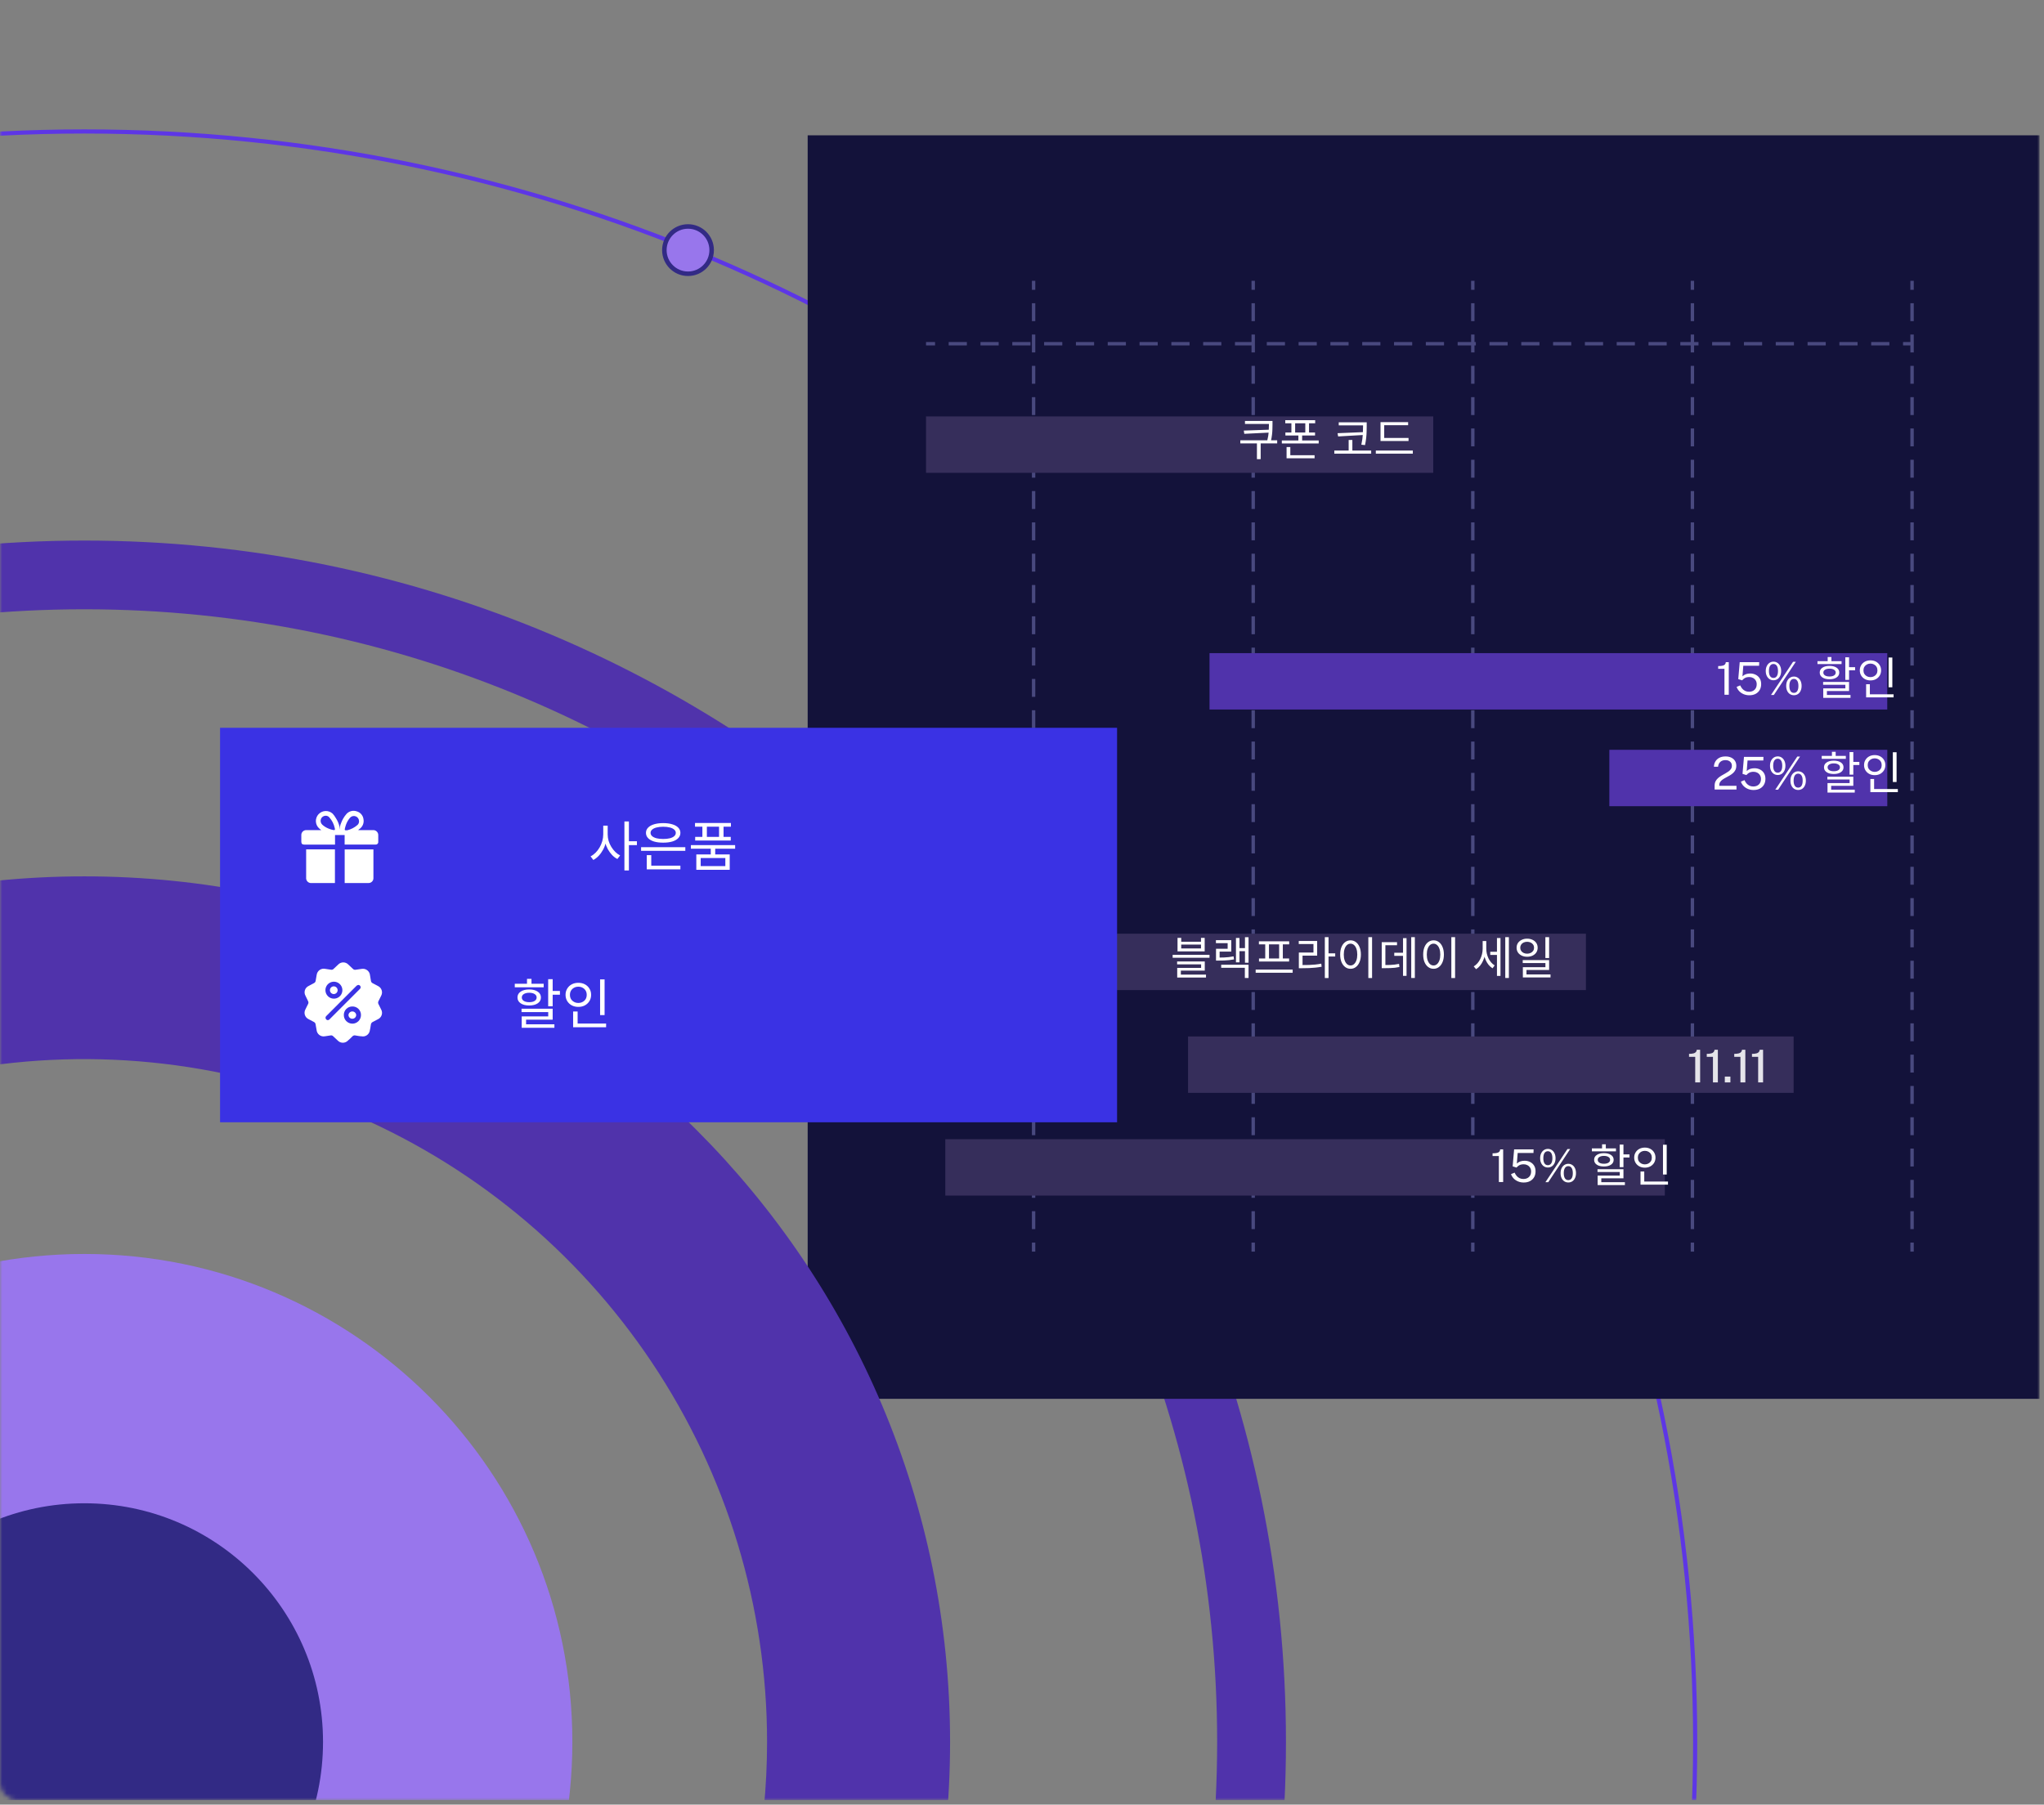 <svg xmlns="http://www.w3.org/2000/svg" width="453" height="400" viewBox="0 0 453 400" fill="none"><rect x="0" y="0" width="453" height="400" fill="#808080" stroke="none"/><g clip-path="url(#clip0_1174_26230)"><mask id="mask0_1174_26230" style="mask-type:luminance" maskUnits="userSpaceOnUse" x="0" y="-145" width="453" height="545"><path d="M448.05 -144.2H4C1.791 -144.2 0 -142.409 0 -140.2V395.02C0 397.229 1.791 399.02 4 399.02H448.05C450.259 399.02 452.05 397.229 452.05 395.02V-140.2C452.05 -142.409 450.259 -144.2 448.05 -144.2Z" fill="white"></path></mask><g mask="url(#mask0_1174_26230)"><path d="M18.69 743.14C215.856 743.14 375.69 583.305 375.69 386.14C375.69 188.974 215.856 29.14 18.69 29.14C-178.475 29.14 -338.31 188.974 -338.31 386.14C-338.31 583.305 -178.475 743.14 18.69 743.14Z" stroke="#5D36E5" stroke-width="0.92" stroke-miterlimit="10"></path><path d="M18.69 494.269C78.425 494.269 126.85 445.844 126.85 386.109C126.85 326.374 78.425 277.949 18.69 277.949C-41.045 277.949 -89.47 326.374 -89.47 386.109C-89.47 445.844 -41.045 494.269 18.69 494.269Z" fill="#9876EC"></path><path d="M18.69 439.01C47.906 439.01 71.59 415.326 71.59 386.11C71.59 356.894 47.906 333.21 18.69 333.21C-10.526 333.21 -34.21 356.894 -34.21 386.11C-34.21 415.326 -10.526 439.01 18.69 439.01Z" fill="#322A85"></path><path d="M18.69 119.819C-128.37 119.819 -247.59 239.039 -247.59 386.109C-247.59 533.179 -128.37 652.399 18.69 652.399C165.75 652.399 285 533.179 285 386.109C285 239.039 165.76 119.819 18.69 119.819ZM18.69 637.169C-119.96 637.169 -232.31 524.759 -232.31 386.109C-232.31 247.459 -120 135.049 18.69 135.049C157.38 135.049 269.75 247.459 269.75 386.109C269.75 524.759 157.35 637.169 18.69 637.169Z" fill="#5033AB"></path><path d="M179 30H452.35V310.06H183C181.939 310.06 180.922 309.639 180.172 308.888C179.421 308.138 179 307.121 179 306.06V30Z" fill="#13123A"></path><path d="M18.69 194.25C-87.31 194.25 -173.17 280.15 -173.17 386.11C-173.17 492.07 -87.27 578 18.69 578C124.65 578 210.56 492.1 210.56 386.14C210.56 280.18 124.66 194.25 18.69 194.25ZM18.69 537.46C-11.246 537.468 -40.512 528.598 -65.406 511.972C-90.301 495.347 -109.706 471.712 -121.168 444.057C-132.629 416.402 -135.632 385.969 -129.797 356.608C-123.961 327.246 -109.55 300.274 -88.385 279.104C-67.22 257.933 -40.252 243.514 -10.892 237.671C18.469 231.828 48.902 234.823 76.56 246.277C104.218 257.731 127.858 277.13 144.49 302.02C161.123 326.911 170 356.174 170 386.11C170 426.244 154.06 464.734 125.685 493.116C97.31 521.499 58.824 537.449 18.69 537.46Z" fill="#5033AB"></path><path d="M152.48 60.679C155.374 60.679 157.72 58.333 157.72 55.439C157.72 52.545 155.374 50.199 152.48 50.199C149.586 50.199 147.24 52.545 147.24 55.439C147.24 58.333 149.586 60.679 152.48 60.679Z" fill="#9876EC" stroke="#322A85" stroke-miterlimit="10"></path></g><path d="M229.07 62.24V64.24" stroke="#49497F" stroke-width="0.75" stroke-miterlimit="10"></path><path d="M229.07 67.21V273.94" stroke="#49497F" stroke-width="0.75" stroke-miterlimit="10" stroke-dasharray="3.97 2.97"></path><path d="M229.07 275.43V277.43" stroke="#49497F" stroke-width="0.75" stroke-miterlimit="10"></path><path d="M277.74 62.24V64.24" stroke="#49497F" stroke-width="0.75" stroke-miterlimit="10"></path><path d="M277.74 67.21V273.94" stroke="#49497F" stroke-width="0.75" stroke-miterlimit="10" stroke-dasharray="3.97 2.97"></path><path d="M277.74 275.43V277.43" stroke="#49497F" stroke-width="0.75" stroke-miterlimit="10"></path><path d="M326.41 62.24V64.24" stroke="#49497F" stroke-width="0.75" stroke-miterlimit="10"></path><path d="M326.41 67.21V273.94" stroke="#49497F" stroke-width="0.75" stroke-miterlimit="10" stroke-dasharray="3.97 2.97"></path><path d="M326.41 275.43V277.43" stroke="#49497F" stroke-width="0.75" stroke-miterlimit="10"></path><path d="M375.08 62.24V64.24" stroke="#49497F" stroke-width="0.75" stroke-miterlimit="10"></path><path d="M375.08 67.21V273.94" stroke="#49497F" stroke-width="0.75" stroke-miterlimit="10" stroke-dasharray="3.97 2.97"></path><path d="M375.08 275.43V277.43" stroke="#49497F" stroke-width="0.75" stroke-miterlimit="10"></path><path d="M423.76 62.24V64.24" stroke="#49497F" stroke-width="0.75" stroke-miterlimit="10"></path><path d="M423.76 67.21V273.94" stroke="#49497F" stroke-width="0.75" stroke-miterlimit="10" stroke-dasharray="3.97 2.97"></path><path d="M423.76 275.43V277.43" stroke="#49497F" stroke-width="0.75" stroke-miterlimit="10"></path><path d="M317.64 92.3H205.23V104.8H317.64V92.3Z" fill="#362E5B"></path><path d="M351.48 206.96H239.07V219.46H351.48V206.96Z" fill="#362E5B"></path><path d="M397.51 229.74H263.3V242.24H397.51V229.74Z" fill="#362E5B"></path><path d="M368.97 252.51H209.5V265.01H368.97V252.51Z" fill="#362E5B"></path><path d="M418.27 166.2H356.67V178.7H418.27V166.2Z" fill="#5033AB"></path><path d="M418.26 144.77H268.06V157.27H418.26V144.77Z" fill="#5033AB"></path><g opacity="0.87"><path d="M375.7 239.92V234.26H374.33V233.59C374.666 233.601 375.002 233.567 375.33 233.49C375.535 233.445 375.72 233.337 375.86 233.18C375.973 233.041 376.036 232.869 376.04 232.69H376.79V239.92H375.7Z" fill="white"></path><path d="M379.63 239.92V234.26H378.26V233.59C378.596 233.602 378.932 233.568 379.26 233.49C379.466 233.449 379.653 233.34 379.79 233.18C379.901 233.04 379.967 232.869 379.98 232.69H380.72V239.92H379.63Z" fill="white"></path><path d="M382.26 239.921V238.631H383.5V239.921H382.26Z" fill="white"></path><path d="M385.72 239.92V234.26H384.35V233.59C384.686 233.601 385.022 233.567 385.35 233.49C385.554 233.445 385.74 233.337 385.88 233.18C385.992 233.041 386.055 232.869 386.06 232.69H386.81V239.92H385.72Z" fill="white"></path><path d="M389.65 239.92V234.26H388.28V233.59C388.617 233.602 388.953 233.568 389.28 233.49C389.485 233.445 389.67 233.337 389.81 233.18C389.921 233.04 389.988 232.869 390 232.69H390.74V239.92H389.65Z" fill="white"></path></g><path d="M205.23 76.19H207.23" stroke="#49497F" stroke-width="0.75" stroke-miterlimit="10"></path><path d="M210.25 76.19H420.24" stroke="#49497F" stroke-width="0.75" stroke-miterlimit="10" stroke-dasharray="4.03 3.02"></path><path d="M421.76 76.19H423.76" stroke="#49497F" stroke-width="0.75" stroke-miterlimit="10"></path><path d="M247.57 161.32H48.77V248.76H247.57V161.32Z" fill="#3A32E4"></path><path d="M79.46 184H79.64C80.64 184 81.64 184 82.64 184C82.799 183.987 82.96 184.008 83.111 184.063C83.261 184.118 83.398 184.205 83.512 184.319C83.625 184.432 83.712 184.569 83.767 184.719C83.822 184.87 83.843 185.031 83.83 185.19C83.83 185.66 83.83 186.13 83.83 186.61C83.838 186.69 83.828 186.77 83.801 186.845C83.774 186.92 83.731 186.988 83.674 187.045C83.618 187.101 83.549 187.144 83.474 187.171C83.399 187.198 83.319 187.208 83.24 187.2H76.38V185.09H74.25V187.21H67.44C66.98 187.21 66.78 187.01 66.78 186.55V185.15C66.77 184.998 66.792 184.844 66.846 184.701C66.899 184.557 66.983 184.427 67.09 184.318C67.198 184.209 67.328 184.125 67.471 184.07C67.614 184.015 67.767 183.992 67.92 184H71.2L70.72 183.61C70.506 183.413 70.332 183.176 70.21 182.912C70.088 182.648 70.019 182.363 70.007 182.072C69.994 181.782 70.04 181.491 70.14 181.218C70.24 180.945 70.393 180.694 70.59 180.48C70.787 180.266 71.024 180.093 71.288 179.971C71.552 179.848 71.837 179.779 72.128 179.767C72.418 179.755 72.709 179.8 72.982 179.9C73.255 180.001 73.506 180.153 73.72 180.35C73.998 180.654 74.24 180.99 74.44 181.35C74.815 181.921 75.086 182.554 75.24 183.22C75.24 183.44 75.24 183.66 75.3 183.88V184C75.3 184 75.3 183.93 75.3 183.9C75.284 183.401 75.384 182.905 75.59 182.45C75.855 181.718 76.252 181.041 76.76 180.45C77.037 180.129 77.405 179.899 77.816 179.79C78.226 179.681 78.659 179.699 79.06 179.84C79.456 179.949 79.81 180.174 80.077 180.486C80.345 180.798 80.513 181.182 80.56 181.59C80.635 182.004 80.588 182.43 80.425 182.818C80.261 183.205 79.989 183.536 79.64 183.77L79.41 183.94L79.46 184ZM72.2 180.81C71.971 180.808 71.746 180.874 71.555 181C71.364 181.127 71.216 181.308 71.13 181.52C71.044 181.739 71.027 181.978 71.081 182.207C71.135 182.436 71.256 182.642 71.43 182.8C71.829 183.162 72.29 183.449 72.79 183.65C73.113 183.786 73.448 183.893 73.79 183.97C74.31 184.07 74.27 183.89 74.18 183.51C73.992 182.649 73.585 181.85 73 181.19C72.902 181.073 72.78 180.978 72.642 180.912C72.504 180.846 72.353 180.812 72.2 180.81ZM79.57 182C79.568 181.769 79.496 181.543 79.363 181.354C79.23 181.164 79.043 181.02 78.825 180.94C78.608 180.859 78.372 180.847 78.147 180.904C77.923 180.961 77.722 181.086 77.57 181.26C77.17 181.729 76.861 182.268 76.66 182.85C76.557 183.155 76.473 183.465 76.41 183.78C76.41 183.97 76.41 184.04 76.65 184.04C76.749 184.05 76.85 184.05 76.95 184.04C77.781 183.838 78.553 183.441 79.2 182.88C79.327 182.773 79.426 182.638 79.49 182.485C79.555 182.332 79.582 182.166 79.57 182Z" fill="white"></path><path d="M67.85 188.27H74.23V195.73H69.05C68.887 195.747 68.723 195.728 68.568 195.673C68.414 195.618 68.274 195.53 68.159 195.413C68.044 195.297 67.956 195.156 67.903 195.002C67.849 194.847 67.831 194.682 67.85 194.52V188.27Z" fill="white"></path><path d="M76.39 195.72V188.28H82.76C82.765 188.333 82.765 188.387 82.76 188.44V194.57C82.772 194.725 82.75 194.88 82.697 195.025C82.643 195.171 82.559 195.303 82.45 195.413C82.341 195.523 82.209 195.608 82.064 195.663C81.919 195.718 81.764 195.741 81.61 195.73H76.39V195.72Z" fill="white"></path><path d="M80.12 229.7C79.75 229.7 79.24 229.59 78.74 229.51C78.629 229.486 78.514 229.492 78.406 229.525C78.297 229.558 78.199 229.618 78.12 229.7C77.81 230.02 77.49 230.33 77.12 230.64C76.974 230.794 76.798 230.918 76.603 231.002C76.408 231.086 76.198 231.13 75.985 231.13C75.772 231.13 75.562 231.086 75.367 231.002C75.172 230.918 74.996 230.794 74.85 230.64L73.85 229.7C73.776 229.617 73.681 229.556 73.576 229.523C73.471 229.49 73.358 229.485 73.25 229.51L72 229.7C71.785 229.74 71.564 229.734 71.352 229.683C71.139 229.632 70.94 229.537 70.766 229.404C70.593 229.271 70.449 229.103 70.345 228.911C70.24 228.719 70.177 228.508 70.16 228.29C70.09 227.87 70.01 227.45 69.94 227.03C69.924 226.924 69.884 226.823 69.821 226.736C69.758 226.649 69.676 226.578 69.58 226.53C69.17 226.33 68.77 226.11 68.38 225.9C68.189 225.809 68.019 225.68 67.879 225.521C67.74 225.362 67.634 225.176 67.569 224.975C67.503 224.774 67.48 224.562 67.499 224.351C67.518 224.14 67.579 223.936 67.68 223.75C67.87 223.35 68.07 222.94 68.28 222.54C68.332 222.443 68.359 222.335 68.359 222.225C68.359 222.115 68.332 222.007 68.28 221.91C68.08 221.51 67.89 221.11 67.7 220.71C67.595 220.523 67.53 220.316 67.509 220.102C67.488 219.888 67.512 219.673 67.578 219.469C67.645 219.265 67.754 219.077 67.897 218.917C68.04 218.757 68.215 218.629 68.41 218.54L69.57 217.92C69.677 217.872 69.769 217.796 69.837 217.702C69.905 217.607 69.948 217.496 69.96 217.38C70.03 216.94 70.1 216.49 70.19 216.05C70.222 215.838 70.297 215.635 70.411 215.454C70.524 215.272 70.673 215.116 70.849 214.994C71.025 214.872 71.225 214.788 71.434 214.746C71.644 214.704 71.861 214.705 72.07 214.75L73.39 214.95C73.489 214.966 73.59 214.957 73.684 214.923C73.778 214.89 73.863 214.834 73.93 214.76L74.93 213.82C75.076 213.662 75.253 213.536 75.45 213.45C75.647 213.364 75.86 213.319 76.075 213.319C76.29 213.319 76.503 213.364 76.7 213.45C76.897 213.536 77.074 213.662 77.22 213.82L78.22 214.76C78.297 214.841 78.394 214.9 78.501 214.934C78.607 214.967 78.721 214.972 78.83 214.95C79.3 214.87 79.77 214.81 80.24 214.75C80.449 214.723 80.661 214.739 80.863 214.796C81.066 214.853 81.254 214.951 81.419 215.082C81.583 215.214 81.719 215.377 81.819 215.562C81.919 215.747 81.98 215.95 82 216.16C82.06 216.58 82.14 217 82.21 217.42C82.224 217.526 82.264 217.628 82.327 217.715C82.39 217.802 82.473 217.873 82.57 217.92L83.78 218.56C83.97 218.651 84.139 218.78 84.277 218.938C84.416 219.096 84.521 219.281 84.586 219.481C84.652 219.68 84.676 219.892 84.658 220.101C84.639 220.311 84.579 220.514 84.48 220.7C84.28 221.1 84.09 221.51 83.88 221.91C83.826 222.01 83.797 222.121 83.797 222.235C83.797 222.348 83.826 222.46 83.88 222.56C84.08 222.94 84.26 223.33 84.45 223.71C84.562 223.899 84.633 224.11 84.657 224.329C84.682 224.548 84.66 224.769 84.593 224.979C84.526 225.189 84.415 225.382 84.268 225.546C84.121 225.71 83.941 225.841 83.74 225.93C83.36 226.13 82.98 226.34 82.6 226.53C82.493 226.581 82.4 226.658 82.33 226.754C82.26 226.85 82.215 226.962 82.2 227.08C82.12 227.58 82.05 228.08 81.93 228.57C81.833 228.955 81.59 229.288 81.252 229.499C80.915 229.71 80.509 229.782 80.12 229.7ZM72.63 226.12C72.72 226.117 72.808 226.094 72.887 226.052C72.967 226.011 73.036 225.952 73.09 225.88L79.68 219.29C79.732 219.245 79.779 219.194 79.82 219.14C79.883 219.066 79.922 218.974 79.931 218.878C79.94 218.781 79.918 218.684 79.87 218.6C79.827 218.513 79.76 218.44 79.677 218.39C79.593 218.34 79.497 218.316 79.4 218.32C79.314 218.329 79.231 218.355 79.156 218.396C79.081 218.437 79.014 218.493 78.96 218.56L72.37 225.15C72.32 225.21 72.26 225.26 72.22 225.32C72.171 225.4 72.146 225.491 72.146 225.585C72.146 225.678 72.171 225.77 72.22 225.85C72.259 225.926 72.318 225.991 72.39 226.039C72.462 226.086 72.544 226.114 72.63 226.12ZM74 221.36C74.372 221.36 74.735 221.25 75.044 221.043C75.354 220.836 75.595 220.543 75.737 220.199C75.879 219.856 75.916 219.478 75.844 219.113C75.771 218.748 75.592 218.413 75.329 218.15C75.067 217.888 74.731 217.708 74.367 217.636C74.002 217.563 73.624 217.601 73.281 217.743C72.937 217.885 72.644 218.126 72.437 218.435C72.23 218.745 72.12 219.108 72.12 219.48C72.12 219.978 72.318 220.457 72.671 220.809C73.023 221.162 73.501 221.36 74 221.36ZM78.1 223.09C77.849 223.086 77.599 223.132 77.366 223.227C77.133 223.322 76.921 223.462 76.744 223.641C76.567 223.819 76.427 224.031 76.334 224.265C76.24 224.498 76.195 224.748 76.2 225C76.2 225.504 76.4 225.987 76.757 226.343C77.113 226.7 77.596 226.9 78.1 226.9C78.604 226.9 79.087 226.7 79.444 226.343C79.8 225.987 80 225.504 80 225C80.006 224.746 79.959 224.493 79.864 224.258C79.769 224.022 79.626 223.808 79.446 223.63C79.265 223.451 79.05 223.311 78.814 223.218C78.577 223.125 78.324 223.082 78.07 223.09H78.1Z" fill="white"></path><path d="M74.83 219.48C74.828 219.705 74.737 219.921 74.579 220.082C74.42 220.242 74.206 220.335 73.98 220.34C73.752 220.34 73.533 220.249 73.372 220.088C73.211 219.927 73.12 219.708 73.12 219.48C73.12 219.254 73.21 219.038 73.369 218.879C73.528 218.719 73.745 218.63 73.97 218.63C74.197 218.63 74.414 218.719 74.575 218.878C74.736 219.037 74.828 219.254 74.83 219.48Z" fill="white"></path><path d="M78.08 225.81C77.968 225.811 77.856 225.79 77.753 225.748C77.649 225.706 77.555 225.643 77.475 225.564C77.396 225.485 77.334 225.39 77.291 225.287C77.249 225.183 77.228 225.072 77.23 224.96C77.252 224.749 77.352 224.554 77.51 224.412C77.668 224.271 77.873 224.192 78.085 224.192C78.297 224.192 78.501 224.271 78.659 224.412C78.817 224.554 78.917 224.749 78.94 224.96C78.941 225.073 78.919 225.185 78.877 225.289C78.834 225.393 78.77 225.488 78.69 225.567C78.61 225.647 78.514 225.709 78.409 225.751C78.305 225.792 78.192 225.812 78.08 225.81Z" fill="white"></path><path d="M121.489 217.04H122.485V223.04H121.489V217.04ZM122.053 219.656H124.093V220.484H122.053V219.656ZM115.585 223.592H122.485V226.016H116.593V227.324H115.621V225.296H121.501V224.336H115.585V223.592ZM115.621 227.048H122.869V227.816H115.621V227.048ZM114.085 218.06H120.493V218.84H114.085V218.06ZM117.289 219.32C118.073 219.32 118.701 219.48 119.173 219.8C119.645 220.112 119.881 220.544 119.881 221.096C119.881 221.64 119.645 222.072 119.173 222.392C118.701 222.712 118.073 222.872 117.289 222.872C116.497 222.872 115.865 222.712 115.393 222.392C114.921 222.072 114.685 221.64 114.685 221.096C114.685 220.544 114.921 220.112 115.393 219.8C115.865 219.48 116.497 219.32 117.289 219.32ZM117.289 220.052C116.793 220.052 116.393 220.148 116.089 220.34C115.793 220.524 115.645 220.776 115.645 221.096C115.645 221.416 115.793 221.672 116.089 221.864C116.393 222.048 116.793 222.14 117.289 222.14C117.793 222.14 118.193 222.048 118.489 221.864C118.785 221.672 118.933 221.416 118.933 221.096C118.933 220.776 118.785 220.524 118.489 220.34C118.193 220.148 117.793 220.052 117.289 220.052ZM116.797 216.968H117.793V218.6H116.797V216.968ZM132.996 217.088H133.992V225.008H132.996V217.088ZM127.02 226.88H134.328V227.696H127.02V226.88ZM127.02 224.204H128.016V227.156H127.02V224.204ZM128.172 217.844C128.716 217.844 129.2 217.956 129.624 218.18C130.048 218.404 130.384 218.72 130.632 219.128C130.88 219.528 131.004 219.988 131.004 220.508C131.004 221.028 130.88 221.492 130.632 221.9C130.384 222.3 130.048 222.616 129.624 222.848C129.2 223.072 128.716 223.184 128.172 223.184C127.636 223.184 127.152 223.072 126.72 222.848C126.296 222.616 125.96 222.3 125.712 221.9C125.464 221.492 125.34 221.028 125.34 220.508C125.34 219.988 125.464 219.528 125.712 219.128C125.96 218.72 126.296 218.404 126.72 218.18C127.152 217.956 127.636 217.844 128.172 217.844ZM128.172 218.708C127.82 218.708 127.504 218.784 127.224 218.936C126.944 219.088 126.72 219.3 126.552 219.572C126.392 219.844 126.312 220.156 126.312 220.508C126.312 220.868 126.392 221.184 126.552 221.456C126.72 221.72 126.944 221.928 127.224 222.08C127.504 222.232 127.82 222.308 128.172 222.308C128.524 222.308 128.84 222.232 129.12 222.08C129.408 221.928 129.632 221.72 129.792 221.456C129.952 221.184 130.032 220.868 130.032 220.508C130.032 220.156 129.952 219.844 129.792 219.572C129.632 219.3 129.408 219.088 129.12 218.936C128.84 218.784 128.524 218.708 128.172 218.708Z" fill="white"></path><path d="M133.693 183.012H134.509V184.956C134.509 185.556 134.433 186.144 134.281 186.72C134.137 187.296 133.929 187.836 133.657 188.34C133.385 188.844 133.065 189.292 132.697 189.684C132.329 190.076 131.929 190.388 131.497 190.62L130.885 189.816C131.285 189.616 131.653 189.348 131.989 189.012C132.333 188.668 132.633 188.276 132.889 187.836C133.145 187.396 133.341 186.932 133.477 186.444C133.621 185.948 133.693 185.452 133.693 184.956V183.012ZM133.873 183.012H134.677V184.956C134.677 185.436 134.745 185.912 134.881 186.384C135.025 186.856 135.225 187.3 135.481 187.716C135.737 188.132 136.029 188.504 136.357 188.832C136.693 189.16 137.053 189.42 137.437 189.612L136.825 190.404C136.401 190.188 136.009 189.892 135.649 189.516C135.297 189.14 134.985 188.712 134.713 188.232C134.449 187.744 134.241 187.224 134.089 186.672C133.945 186.112 133.873 185.54 133.873 184.956V183.012ZM138.385 182.076H139.381V192.936H138.385V182.076ZM139.153 186.468H141.157V187.32H139.153V186.468ZM142.08 187.788H151.884V188.592H142.08V187.788ZM143.34 191.88H150.792V192.696H143.34V191.88ZM143.34 189.552H144.336V192.12H143.34V189.552ZM146.976 182.448C147.752 182.448 148.424 182.536 148.992 182.712C149.568 182.88 150.012 183.128 150.324 183.456C150.636 183.776 150.792 184.16 150.792 184.608C150.792 185.056 150.636 185.444 150.324 185.772C150.012 186.1 149.568 186.352 148.992 186.528C148.424 186.696 147.752 186.78 146.976 186.78C146.2 186.78 145.524 186.696 144.948 186.528C144.38 186.352 143.94 186.1 143.628 185.772C143.316 185.444 143.16 185.056 143.16 184.608C143.16 184.16 143.316 183.776 143.628 183.456C143.94 183.128 144.38 182.88 144.948 182.712C145.524 182.536 146.2 182.448 146.976 182.448ZM146.976 183.252C146.416 183.252 145.924 183.308 145.5 183.42C145.084 183.524 144.76 183.68 144.528 183.888C144.296 184.088 144.18 184.328 144.18 184.608C144.18 184.888 144.296 185.132 144.528 185.34C144.76 185.54 145.084 185.696 145.5 185.808C145.924 185.912 146.416 185.964 146.976 185.964C147.552 185.964 148.048 185.912 148.464 185.808C148.88 185.696 149.2 185.54 149.424 185.34C149.656 185.132 149.772 184.888 149.772 184.608C149.772 184.328 149.656 184.088 149.424 183.888C149.2 183.68 148.88 183.524 148.464 183.42C148.048 183.308 147.552 183.252 146.976 183.252ZM157.524 187.848H158.508V189.72H157.524V187.848ZM153.12 187.32H162.924V188.124H153.12V187.32ZM154.032 182.424H161.988V183.24H154.032V182.424ZM154.068 185.496H161.952V186.312H154.068V185.496ZM155.664 182.784H156.66V186.036H155.664V182.784ZM159.36 182.784H160.356V186.036H159.36V182.784ZM154.32 189.396H161.724V192.792H154.32V189.396ZM160.752 190.188H155.292V191.976H160.752V190.188Z" fill="white"></path><path d="M281.436 95.24V95.88L275.766 96.16L275.656 95.44L281.436 95.24ZM275.916 93.3H281.566V93.97H275.916V93.3ZM274.886 97.6H283.056V98.28H274.886V97.6ZM278.566 98.11H279.396V101.77H278.566V98.11ZM281.226 93.3H282.016V94.12C282.016 94.447 282.009 94.793 281.996 95.16C281.989 95.527 281.959 95.927 281.906 96.36C281.859 96.787 281.776 97.267 281.656 97.8L280.846 97.7C281.032 96.947 281.142 96.287 281.176 95.72C281.209 95.147 281.226 94.613 281.226 94.12V93.3ZM284.845 93.14H291.475V93.82H284.845V93.14ZM284.875 95.87H291.445V96.53H284.875V95.87ZM286.205 93.46H287.035V96.17H286.205V93.46ZM289.285 93.46H290.115V96.17H289.285V93.46ZM284.085 97.63H292.255V98.3H284.085V97.63ZM287.755 96.31H288.585V98.04H287.755V96.31ZM285.135 100.9H291.345V101.58H285.135V100.9ZM285.135 99.09H285.965V101.12H285.135V99.09ZM296.696 93.61H302.426V94.29H296.696V93.61ZM295.716 99.86H303.886V100.55H295.716V99.86ZM302.086 93.61H302.896V94.47C302.896 94.837 302.889 95.227 302.876 95.64C302.869 96.053 302.839 96.507 302.786 97C302.739 97.487 302.652 98.04 302.526 98.66L301.706 98.57C301.892 97.69 302.002 96.92 302.036 96.26C302.069 95.6 302.086 95.003 302.086 94.47V93.61ZM302.276 95.78V96.41L296.566 96.74L296.436 96.02L302.276 95.78ZM298.896 97.52H299.716V100.11H298.896V97.52ZM305.955 97.07H312.165V97.75H305.955V97.07ZM304.915 99.86H313.115V100.55H304.915V99.86ZM305.955 93.57H312.075V94.25H306.775V97.37H305.955V93.57Z" fill="white"></path><path d="M382.184 154V148.245H380.789V147.64C381.223 147.64 381.559 147.608 381.799 147.545C382.039 147.482 382.209 147.385 382.309 147.255C382.413 147.125 382.469 146.963 382.479 146.77H383.139V154H382.184ZM387.691 154.11C387.245 154.11 386.831 154.032 386.451 153.875C386.071 153.718 385.745 153.5 385.471 153.22C385.201 152.94 385.003 152.618 384.876 152.255L385.676 151.92C385.796 152.193 385.946 152.437 386.126 152.65C386.31 152.863 386.526 153.03 386.776 153.15C387.026 153.27 387.31 153.33 387.626 153.33C388.14 153.33 388.551 153.182 388.861 152.885C389.175 152.585 389.331 152.178 389.331 151.665C389.331 151.345 389.258 151.067 389.111 150.83C388.965 150.59 388.766 150.403 388.516 150.27C388.27 150.137 387.996 150.07 387.696 150.07C387.5 150.07 387.316 150.088 387.146 150.125C386.976 150.158 386.808 150.225 386.641 150.325C386.475 150.425 386.3 150.577 386.116 150.78C386.096 150.79 386.081 150.795 386.071 150.795C386.061 150.792 386.045 150.785 386.021 150.775L385.241 150.53L385.566 146.77H389.881L389.856 147.57H386.356L386.171 149.905C386.411 149.682 386.673 149.523 386.956 149.43C387.243 149.333 387.553 149.285 387.886 149.285C388.323 149.285 388.725 149.375 389.091 149.555C389.461 149.732 389.758 149.995 389.981 150.345C390.205 150.692 390.316 151.122 390.316 151.635C390.316 152.135 390.208 152.57 389.991 152.94C389.775 153.31 389.47 153.598 389.076 153.805C388.683 154.008 388.221 154.11 387.691 154.11ZM392.503 154.04L397.388 146.69H397.993L393.133 154.04H392.503ZM393.053 150.785C392.723 150.785 392.428 150.7 392.168 150.53C391.911 150.357 391.708 150.117 391.558 149.81C391.408 149.5 391.333 149.14 391.333 148.73C391.333 148.317 391.408 147.955 391.558 147.645C391.708 147.335 391.911 147.093 392.168 146.92C392.428 146.747 392.723 146.66 393.053 146.66C393.376 146.66 393.666 146.747 393.923 146.92C394.179 147.093 394.381 147.335 394.528 147.645C394.674 147.955 394.748 148.317 394.748 148.73C394.748 149.14 394.674 149.5 394.528 149.81C394.384 150.117 394.184 150.357 393.928 150.53C393.671 150.7 393.379 150.785 393.053 150.785ZM393.043 150.27C393.363 150.27 393.609 150.138 393.783 149.875C393.959 149.612 394.048 149.23 394.048 148.73C394.048 148.223 393.959 147.838 393.783 147.575C393.606 147.308 393.359 147.175 393.043 147.175C392.723 147.175 392.474 147.308 392.298 147.575C392.124 147.842 392.038 148.227 392.038 148.73C392.038 149.227 392.124 149.608 392.298 149.875C392.474 150.138 392.723 150.27 393.043 150.27ZM397.578 154.1C397.248 154.1 396.953 154.017 396.693 153.85C396.433 153.68 396.229 153.44 396.083 153.13C395.936 152.82 395.863 152.455 395.863 152.035C395.863 151.618 395.936 151.255 396.083 150.945C396.233 150.635 396.438 150.395 396.698 150.225C396.958 150.052 397.251 149.965 397.578 149.965C397.904 149.965 398.196 150.052 398.453 150.225C398.709 150.395 398.911 150.635 399.058 150.945C399.204 151.255 399.278 151.618 399.278 152.035C399.278 152.455 399.204 152.82 399.058 153.13C398.914 153.44 398.714 153.68 398.458 153.85C398.201 154.017 397.908 154.1 397.578 154.1ZM397.568 153.58C397.891 153.58 398.139 153.448 398.313 153.185C398.486 152.922 398.573 152.542 398.573 152.045C398.573 151.535 398.484 151.148 398.308 150.885C398.134 150.618 397.888 150.485 397.568 150.485C397.251 150.485 397.004 150.618 396.828 150.885C396.654 151.152 396.568 151.538 396.568 152.045C396.568 152.538 396.654 152.918 396.828 153.185C397.001 153.448 397.248 153.58 397.568 153.58ZM408.967 145.7H409.797V150.7H408.967V145.7ZM409.437 147.88H411.137V148.57H409.437V147.88ZM404.047 151.16H409.797V153.18H404.887V154.27H404.077V152.58H408.977V151.78H404.047V151.16ZM404.077 154.04H410.117V154.68H404.077V154.04ZM402.797 146.55H408.137V147.2H402.797V146.55ZM405.467 147.6C406.121 147.6 406.644 147.733 407.037 148C407.431 148.26 407.627 148.62 407.627 149.08C407.627 149.533 407.431 149.893 407.037 150.16C406.644 150.427 406.121 150.56 405.467 150.56C404.807 150.56 404.281 150.427 403.887 150.16C403.494 149.893 403.297 149.533 403.297 149.08C403.297 148.62 403.494 148.26 403.887 148C404.281 147.733 404.807 147.6 405.467 147.6ZM405.467 148.21C405.054 148.21 404.721 148.29 404.467 148.45C404.221 148.603 404.097 148.813 404.097 149.08C404.097 149.347 404.221 149.56 404.467 149.72C404.721 149.873 405.054 149.95 405.467 149.95C405.887 149.95 406.221 149.873 406.467 149.72C406.714 149.56 406.837 149.347 406.837 149.08C406.837 148.813 406.714 148.603 406.467 148.45C406.221 148.29 405.887 148.21 405.467 148.21ZM405.057 145.64H405.887V147H405.057V145.64ZM418.557 145.74H419.387V152.34H418.557V145.74ZM413.577 153.9H419.667V154.58H413.577V153.9ZM413.577 151.67H414.407V154.13H413.577V151.67ZM414.537 146.37C414.99 146.37 415.393 146.463 415.747 146.65C416.1 146.837 416.38 147.1 416.587 147.44C416.793 147.773 416.897 148.157 416.897 148.59C416.897 149.023 416.793 149.41 416.587 149.75C416.38 150.083 416.1 150.347 415.747 150.54C415.393 150.727 414.99 150.82 414.537 150.82C414.09 150.82 413.687 150.727 413.327 150.54C412.973 150.347 412.693 150.083 412.487 149.75C412.28 149.41 412.177 149.023 412.177 148.59C412.177 148.157 412.28 147.773 412.487 147.44C412.693 147.1 412.973 146.837 413.327 146.65C413.687 146.463 414.09 146.37 414.537 146.37ZM414.537 147.09C414.243 147.09 413.98 147.153 413.747 147.28C413.513 147.407 413.327 147.583 413.187 147.81C413.053 148.037 412.987 148.297 412.987 148.59C412.987 148.89 413.053 149.153 413.187 149.38C413.327 149.6 413.513 149.773 413.747 149.9C413.98 150.027 414.243 150.09 414.537 150.09C414.83 150.09 415.093 150.027 415.327 149.9C415.567 149.773 415.753 149.6 415.887 149.38C416.02 149.153 416.087 148.89 416.087 148.59C416.087 148.297 416.02 148.037 415.887 147.81C415.753 147.583 415.567 147.407 415.327 147.28C415.093 147.153 414.83 147.09 414.537 147.09Z" fill="white"></path><path d="M380.002 175V174.435V174.14C380.002 173.77 380.07 173.45 380.207 173.18C380.347 172.91 380.53 172.675 380.757 172.475C380.987 172.272 381.237 172.09 381.507 171.93C381.78 171.77 382.052 171.617 382.322 171.47C382.595 171.32 382.845 171.165 383.072 171.005C383.299 170.842 383.48 170.658 383.617 170.455C383.757 170.248 383.827 170.005 383.827 169.725C383.827 169.358 383.697 169.06 383.437 168.83C383.18 168.6 382.832 168.485 382.392 168.485C381.919 168.485 381.539 168.618 381.252 168.885C380.965 169.152 380.804 169.507 380.767 169.95H379.847C379.857 169.533 379.96 169.153 380.157 168.81C380.354 168.463 380.642 168.187 381.022 167.98C381.402 167.773 381.87 167.67 382.427 167.67C382.91 167.67 383.33 167.757 383.687 167.93C384.044 168.1 384.319 168.34 384.512 168.65C384.709 168.957 384.807 169.315 384.807 169.725C384.807 170.098 384.739 170.418 384.602 170.685C384.465 170.952 384.284 171.183 384.057 171.38C383.834 171.573 383.589 171.747 383.322 171.9C383.055 172.053 382.787 172.202 382.517 172.345C382.247 172.485 382 172.633 381.777 172.79C381.554 172.943 381.374 173.12 381.237 173.32C381.1 173.52 381.032 173.758 381.032 174.035V174.18H384.847V175H380.002ZM388.634 175.11C388.187 175.11 387.774 175.032 387.394 174.875C387.014 174.718 386.687 174.5 386.414 174.22C386.144 173.94 385.946 173.618 385.819 173.255L386.619 172.92C386.739 173.193 386.889 173.437 387.069 173.65C387.252 173.863 387.469 174.03 387.719 174.15C387.969 174.27 388.252 174.33 388.569 174.33C389.082 174.33 389.494 174.182 389.804 173.885C390.117 173.585 390.274 173.178 390.274 172.665C390.274 172.345 390.201 172.067 390.054 171.83C389.907 171.59 389.709 171.403 389.459 171.27C389.212 171.137 388.939 171.07 388.639 171.07C388.442 171.07 388.259 171.088 388.089 171.125C387.919 171.158 387.751 171.225 387.584 171.325C387.417 171.425 387.242 171.577 387.059 171.78C387.039 171.79 387.024 171.795 387.014 171.795C387.004 171.792 386.987 171.785 386.964 171.775L386.184 171.53L386.509 167.77H390.824L390.799 168.57H387.299L387.114 170.905C387.354 170.682 387.616 170.523 387.899 170.43C388.186 170.333 388.496 170.285 388.829 170.285C389.266 170.285 389.667 170.375 390.034 170.555C390.404 170.732 390.701 170.995 390.924 171.345C391.147 171.692 391.259 172.122 391.259 172.635C391.259 173.135 391.151 173.57 390.934 173.94C390.717 174.31 390.412 174.598 390.019 174.805C389.626 175.008 389.164 175.11 388.634 175.11ZM393.445 175.04L398.33 167.69H398.935L394.075 175.04H393.445ZM393.995 171.785C393.665 171.785 393.37 171.7 393.11 171.53C392.853 171.357 392.65 171.117 392.5 170.81C392.35 170.5 392.275 170.14 392.275 169.73C392.275 169.317 392.35 168.955 392.5 168.645C392.65 168.335 392.853 168.093 393.11 167.92C393.37 167.747 393.665 167.66 393.995 167.66C394.318 167.66 394.608 167.747 394.865 167.92C395.122 168.093 395.323 168.335 395.47 168.645C395.617 168.955 395.69 169.317 395.69 169.73C395.69 170.14 395.617 170.5 395.47 170.81C395.327 171.117 395.127 171.357 394.87 171.53C394.613 171.7 394.322 171.785 393.995 171.785ZM393.985 171.27C394.305 171.27 394.552 171.138 394.725 170.875C394.902 170.612 394.99 170.23 394.99 169.73C394.99 169.223 394.902 168.838 394.725 168.575C394.548 168.308 394.302 168.175 393.985 168.175C393.665 168.175 393.417 168.308 393.24 168.575C393.067 168.842 392.98 169.227 392.98 169.73C392.98 170.227 393.067 170.608 393.24 170.875C393.417 171.138 393.665 171.27 393.985 171.27ZM398.52 175.1C398.19 175.1 397.895 175.017 397.635 174.85C397.375 174.68 397.172 174.44 397.025 174.13C396.878 173.82 396.805 173.455 396.805 173.035C396.805 172.618 396.878 172.255 397.025 171.945C397.175 171.635 397.38 171.395 397.64 171.225C397.9 171.052 398.193 170.965 398.52 170.965C398.847 170.965 399.138 171.052 399.395 171.225C399.652 171.395 399.853 171.635 400 171.945C400.147 172.255 400.22 172.618 400.22 173.035C400.22 173.455 400.147 173.82 400 174.13C399.857 174.44 399.657 174.68 399.4 174.85C399.143 175.017 398.85 175.1 398.52 175.1ZM398.51 174.58C398.833 174.58 399.082 174.448 399.255 174.185C399.428 173.922 399.515 173.542 399.515 173.045C399.515 172.535 399.427 172.148 399.25 171.885C399.077 171.618 398.83 171.485 398.51 171.485C398.193 171.485 397.947 171.618 397.77 171.885C397.597 172.152 397.51 172.538 397.51 173.045C397.51 173.538 397.597 173.918 397.77 174.185C397.943 174.448 398.19 174.58 398.51 174.58ZM409.91 166.7H410.74V171.7H409.91V166.7ZM410.38 168.88H412.08V169.57H410.38V168.88ZM404.99 172.16H410.74V174.18H405.83V175.27H405.02V173.58H409.92V172.78H404.99V172.16ZM405.02 175.04H411.06V175.68H405.02V175.04ZM403.74 167.55H409.08V168.2H403.74V167.55ZM406.41 168.6C407.063 168.6 407.586 168.733 407.98 169C408.373 169.26 408.57 169.62 408.57 170.08C408.57 170.533 408.373 170.893 407.98 171.16C407.586 171.427 407.063 171.56 406.41 171.56C405.75 171.56 405.223 171.427 404.83 171.16C404.436 170.893 404.24 170.533 404.24 170.08C404.24 169.62 404.436 169.26 404.83 169C405.223 168.733 405.75 168.6 406.41 168.6ZM406.41 169.21C405.996 169.21 405.663 169.29 405.41 169.45C405.163 169.603 405.04 169.813 405.04 170.08C405.04 170.347 405.163 170.56 405.41 170.72C405.663 170.873 405.996 170.95 406.41 170.95C406.83 170.95 407.163 170.873 407.41 170.72C407.656 170.56 407.78 170.347 407.78 170.08C407.78 169.813 407.656 169.603 407.41 169.45C407.163 169.29 406.83 169.21 406.41 169.21ZM406 166.64H406.83V168H406V166.64ZM419.499 166.74H420.329V173.34H419.499V166.74ZM414.519 174.9H420.609V175.58H414.519V174.9ZM414.519 172.67H415.349V175.13H414.519V172.67ZM415.479 167.37C415.932 167.37 416.336 167.463 416.689 167.65C417.042 167.837 417.322 168.1 417.529 168.44C417.736 168.773 417.839 169.157 417.839 169.59C417.839 170.023 417.736 170.41 417.529 170.75C417.322 171.083 417.042 171.347 416.689 171.54C416.336 171.727 415.932 171.82 415.479 171.82C415.032 171.82 414.629 171.727 414.269 171.54C413.916 171.347 413.636 171.083 413.429 170.75C413.222 170.41 413.119 170.023 413.119 169.59C413.119 169.157 413.222 168.773 413.429 168.44C413.636 168.1 413.916 167.837 414.269 167.65C414.629 167.463 415.032 167.37 415.479 167.37ZM415.479 168.09C415.186 168.09 414.922 168.153 414.689 168.28C414.456 168.407 414.269 168.583 414.129 168.81C413.996 169.037 413.929 169.297 413.929 169.59C413.929 169.89 413.996 170.153 414.129 170.38C414.269 170.6 414.456 170.773 414.689 170.9C414.922 171.027 415.186 171.09 415.479 171.09C415.772 171.09 416.036 171.027 416.269 170.9C416.509 170.773 416.696 170.6 416.829 170.38C416.962 170.153 417.029 169.89 417.029 169.59C417.029 169.297 416.962 169.037 416.829 168.81C416.696 168.583 416.509 168.407 416.269 168.28C416.036 168.153 415.772 168.09 415.479 168.09Z" fill="white"></path><path d="M260.968 207.89H261.788V208.74H266.168V207.89H266.988V210.88H260.968V207.89ZM261.788 209.37V210.23H266.168V209.37H261.788ZM259.888 211.64H268.058V212.3H259.888V211.64ZM260.878 213.12H267.008V215.14H261.708V216.25H260.898V214.54H266.198V213.75H260.878V213.12ZM260.898 216.03H267.278V216.68H260.898V216.03ZM275.917 207.74H276.707V213.39H275.917V207.74ZM274.467 210.15H276.167V210.83H274.467V210.15ZM273.917 207.91H274.697V213.31H273.917V207.91ZM270.647 213.84H276.707V216.78H275.887V214.52H270.647V213.84ZM269.497 212.25H270.087C270.514 212.25 270.907 212.243 271.267 212.23C271.634 212.217 271.99 212.19 272.337 212.15C272.684 212.11 273.037 212.053 273.397 211.98L273.487 212.66C273.107 212.727 272.74 212.78 272.387 212.82C272.034 212.86 271.67 212.887 271.297 212.9C270.924 212.913 270.52 212.92 270.087 212.92H269.497V212.25ZM269.477 208.39H272.877V210.93H270.297V212.68H269.497V210.3H272.077V209.06H269.477V208.39ZM278.286 214.92H286.486V215.62H278.286V214.92ZM279.006 208.64H285.716V209.32H279.006V208.64ZM279.026 212.45H285.696V213.13H279.026V212.45ZM280.406 209.26H281.236V212.53H280.406V209.26ZM283.486 209.26H284.306V212.53H283.486V209.26ZM293.615 207.73H294.435V216.79H293.615V207.73ZM294.245 211.32H295.915V212.02H294.245V211.32ZM287.855 213.91H288.575C289.135 213.91 289.649 213.903 290.115 213.89C290.589 213.87 291.045 213.84 291.485 213.8C291.925 213.753 292.372 213.687 292.825 213.6L292.905 214.28C292.439 214.367 291.982 214.433 291.535 214.48C291.095 214.527 290.635 214.56 290.155 214.58C289.675 214.6 289.149 214.61 288.575 214.61H287.855V213.91ZM287.835 208.57H291.915V211.82H288.675V214.19H287.855V211.13H291.095V209.25H287.835V208.57ZM303.255 207.73H304.085V216.79H303.255V207.73ZM299.315 208.43C299.761 208.43 300.155 208.56 300.495 208.82C300.841 209.073 301.111 209.437 301.305 209.91C301.505 210.383 301.605 210.94 301.605 211.58C301.605 212.22 301.505 212.777 301.305 213.25C301.111 213.723 300.841 214.09 300.495 214.35C300.155 214.61 299.761 214.74 299.315 214.74C298.868 214.74 298.471 214.61 298.125 214.35C297.778 214.09 297.505 213.723 297.305 213.25C297.111 212.777 297.015 212.22 297.015 211.58C297.015 210.94 297.111 210.383 297.305 209.91C297.505 209.437 297.778 209.073 298.125 208.82C298.471 208.56 298.868 208.43 299.315 208.43ZM299.315 209.17C299.015 209.17 298.751 209.27 298.525 209.47C298.305 209.663 298.131 209.943 298.005 210.31C297.878 210.67 297.815 211.093 297.815 211.58C297.815 212.067 297.878 212.493 298.005 212.86C298.131 213.22 298.305 213.5 298.525 213.7C298.751 213.9 299.015 214 299.315 214C299.608 214 299.865 213.9 300.085 213.7C300.311 213.5 300.488 213.22 300.615 212.86C300.741 212.493 300.805 212.067 300.805 211.58C300.805 211.093 300.741 210.67 300.615 210.31C300.488 209.943 300.311 209.663 300.085 209.47C299.865 209.27 299.608 209.17 299.315 209.17ZM312.764 207.73H313.564V216.78H312.764V207.73ZM309.004 211.18H311.284V211.87H309.004V211.18ZM310.944 207.94H311.724V216.31H310.944V207.94ZM306.224 213.91H306.804C307.27 213.91 307.684 213.903 308.044 213.89C308.41 213.877 308.754 213.85 309.074 213.81C309.4 213.77 309.73 213.717 310.064 213.65L310.144 214.34C309.804 214.413 309.467 214.47 309.134 214.51C308.8 214.543 308.447 214.567 308.074 214.58C307.707 214.593 307.284 214.6 306.804 214.6H306.224V213.91ZM306.224 208.84H309.614V209.52H307.034V214.18H306.224V208.84ZM321.653 207.73H322.483V216.79H321.653V207.73ZM317.713 208.43C318.16 208.43 318.553 208.56 318.893 208.82C319.24 209.073 319.51 209.437 319.703 209.91C319.903 210.383 320.003 210.94 320.003 211.58C320.003 212.22 319.903 212.777 319.703 213.25C319.51 213.723 319.24 214.09 318.893 214.35C318.553 214.61 318.16 214.74 317.713 214.74C317.266 214.74 316.87 214.61 316.523 214.35C316.176 214.09 315.903 213.723 315.703 213.25C315.51 212.777 315.413 212.22 315.413 211.58C315.413 210.94 315.51 210.383 315.703 209.91C315.903 209.437 316.176 209.073 316.523 208.82C316.87 208.56 317.266 208.43 317.713 208.43ZM317.713 209.17C317.413 209.17 317.15 209.27 316.923 209.47C316.703 209.663 316.53 209.943 316.403 210.31C316.276 210.67 316.213 211.093 316.213 211.58C316.213 212.067 316.276 212.493 316.403 212.86C316.53 213.22 316.703 213.5 316.923 213.7C317.15 213.9 317.413 214 317.713 214C318.006 214 318.263 213.9 318.483 213.7C318.71 213.5 318.886 213.22 319.013 212.86C319.14 212.493 319.203 212.067 319.203 211.58C319.203 211.093 319.14 210.67 319.013 210.31C318.886 209.943 318.71 209.663 318.483 209.47C318.263 209.27 318.006 209.17 317.713 209.17ZM330.274 210.97H332.014V211.66H330.274V210.97ZM328.594 208.58H329.244V210.31C329.244 210.777 329.194 211.237 329.094 211.69C329.001 212.143 328.861 212.57 328.674 212.97C328.494 213.37 328.274 213.73 328.014 214.05C327.754 214.37 327.461 214.63 327.134 214.83L326.614 214.21C326.921 214.023 327.197 213.79 327.444 213.51C327.691 213.23 327.897 212.917 328.064 212.57C328.237 212.217 328.367 211.85 328.454 211.47C328.547 211.083 328.594 210.697 328.594 210.31V208.58ZM328.754 208.58H329.394V210.28C329.394 210.64 329.434 211.003 329.514 211.37C329.601 211.73 329.721 212.077 329.874 212.41C330.034 212.737 330.231 213.037 330.464 213.31C330.697 213.583 330.961 213.81 331.254 213.99L330.784 214.63C330.457 214.43 330.167 214.177 329.914 213.87C329.661 213.557 329.447 213.207 329.274 212.82C329.101 212.427 328.971 212.013 328.884 211.58C328.797 211.147 328.754 210.713 328.754 210.28V208.58ZM333.604 207.73H334.404V216.78H333.604V207.73ZM331.764 207.92H332.544V216.32H331.764V207.92ZM338.453 208.06C338.906 208.06 339.306 208.147 339.653 208.32C340.006 208.487 340.283 208.72 340.483 209.02C340.683 209.32 340.783 209.67 340.783 210.07C340.783 210.463 340.683 210.813 340.483 211.12C340.283 211.42 340.006 211.653 339.653 211.82C339.306 211.987 338.906 212.07 338.453 212.07C338.006 212.07 337.606 211.987 337.253 211.82C336.9 211.653 336.62 211.42 336.413 211.12C336.213 210.813 336.113 210.463 336.113 210.07C336.113 209.67 336.213 209.32 336.413 209.02C336.62 208.72 336.9 208.487 337.253 208.32C337.606 208.147 338.006 208.06 338.453 208.06ZM338.453 208.75C338.16 208.75 337.896 208.807 337.663 208.92C337.436 209.027 337.256 209.18 337.123 209.38C336.99 209.58 336.923 209.81 336.923 210.07C336.923 210.33 336.99 210.56 337.123 210.76C337.256 210.953 337.436 211.107 337.663 211.22C337.896 211.333 338.16 211.39 338.453 211.39C338.746 211.39 339.006 211.333 339.233 211.22C339.466 211.107 339.65 210.953 339.783 210.76C339.916 210.56 339.983 210.33 339.983 210.07C339.983 209.81 339.916 209.58 339.783 209.38C339.65 209.18 339.466 209.027 339.233 208.92C339.006 208.807 338.746 208.75 338.453 208.75ZM342.493 207.73H343.323V212.36H342.493V207.73ZM337.473 212.81H343.323V215H338.303V216.36H337.503V214.38H342.503V213.47H337.473V212.81ZM337.503 215.99H343.633V216.66H337.503V215.99Z" fill="white"></path><path d="M332.184 262V256.245H330.789V255.64C331.223 255.64 331.559 255.608 331.799 255.545C332.039 255.482 332.209 255.385 332.309 255.255C332.413 255.125 332.469 254.963 332.479 254.77H333.139V262H332.184ZM337.691 262.11C337.245 262.11 336.831 262.032 336.451 261.875C336.071 261.718 335.745 261.5 335.471 261.22C335.201 260.94 335.003 260.618 334.876 260.255L335.676 259.92C335.796 260.193 335.946 260.437 336.126 260.65C336.31 260.863 336.526 261.03 336.776 261.15C337.026 261.27 337.31 261.33 337.626 261.33C338.14 261.33 338.551 261.182 338.861 260.885C339.175 260.585 339.331 260.178 339.331 259.665C339.331 259.345 339.258 259.067 339.111 258.83C338.965 258.59 338.766 258.403 338.516 258.27C338.27 258.137 337.996 258.07 337.696 258.07C337.5 258.07 337.316 258.088 337.146 258.125C336.976 258.158 336.808 258.225 336.641 258.325C336.475 258.425 336.3 258.577 336.116 258.78C336.096 258.79 336.081 258.795 336.071 258.795C336.061 258.792 336.045 258.785 336.021 258.775L335.241 258.53L335.566 254.77H339.881L339.856 255.57H336.356L336.171 257.905C336.411 257.682 336.673 257.523 336.956 257.43C337.243 257.333 337.553 257.285 337.886 257.285C338.323 257.285 338.725 257.375 339.091 257.555C339.461 257.732 339.758 257.995 339.981 258.345C340.205 258.692 340.316 259.122 340.316 259.635C340.316 260.135 340.208 260.57 339.991 260.94C339.775 261.31 339.47 261.598 339.076 261.805C338.683 262.008 338.221 262.11 337.691 262.11ZM342.503 262.04L347.388 254.69H347.993L343.133 262.04H342.503ZM343.053 258.785C342.723 258.785 342.428 258.7 342.168 258.53C341.911 258.357 341.708 258.117 341.558 257.81C341.408 257.5 341.333 257.14 341.333 256.73C341.333 256.317 341.408 255.955 341.558 255.645C341.708 255.335 341.911 255.093 342.168 254.92C342.428 254.747 342.723 254.66 343.053 254.66C343.376 254.66 343.666 254.747 343.923 254.92C344.179 255.093 344.381 255.335 344.528 255.645C344.674 255.955 344.748 256.317 344.748 256.73C344.748 257.14 344.674 257.5 344.528 257.81C344.384 258.117 344.184 258.357 343.928 258.53C343.671 258.7 343.379 258.785 343.053 258.785ZM343.043 258.27C343.363 258.27 343.609 258.138 343.783 257.875C343.959 257.612 344.048 257.23 344.048 256.73C344.048 256.223 343.959 255.838 343.783 255.575C343.606 255.308 343.359 255.175 343.043 255.175C342.723 255.175 342.474 255.308 342.298 255.575C342.124 255.842 342.038 256.227 342.038 256.73C342.038 257.227 342.124 257.608 342.298 257.875C342.474 258.138 342.723 258.27 343.043 258.27ZM347.578 262.1C347.248 262.1 346.953 262.017 346.693 261.85C346.433 261.68 346.229 261.44 346.083 261.13C345.936 260.82 345.863 260.455 345.863 260.035C345.863 259.618 345.936 259.255 346.083 258.945C346.233 258.635 346.438 258.395 346.698 258.225C346.958 258.052 347.251 257.965 347.578 257.965C347.904 257.965 348.196 258.052 348.453 258.225C348.709 258.395 348.911 258.635 349.058 258.945C349.204 259.255 349.278 259.618 349.278 260.035C349.278 260.455 349.204 260.82 349.058 261.13C348.914 261.44 348.714 261.68 348.458 261.85C348.201 262.017 347.908 262.1 347.578 262.1ZM347.568 261.58C347.891 261.58 348.139 261.448 348.313 261.185C348.486 260.922 348.573 260.542 348.573 260.045C348.573 259.535 348.484 259.148 348.308 258.885C348.134 258.618 347.888 258.485 347.568 258.485C347.251 258.485 347.004 258.618 346.828 258.885C346.654 259.152 346.568 259.538 346.568 260.045C346.568 260.538 346.654 260.918 346.828 261.185C347.001 261.448 347.248 261.58 347.568 261.58ZM358.967 253.7H359.797V258.7H358.967V253.7ZM359.437 255.88H361.137V256.57H359.437V255.88ZM354.047 259.16H359.797V261.18H354.887V262.27H354.077V260.58H358.977V259.78H354.047V259.16ZM354.077 262.04H360.117V262.68H354.077V262.04ZM352.797 254.55H358.137V255.2H352.797V254.55ZM355.467 255.6C356.121 255.6 356.644 255.733 357.037 256C357.431 256.26 357.627 256.62 357.627 257.08C357.627 257.533 357.431 257.893 357.037 258.16C356.644 258.427 356.121 258.56 355.467 258.56C354.807 258.56 354.281 258.427 353.887 258.16C353.494 257.893 353.297 257.533 353.297 257.08C353.297 256.62 353.494 256.26 353.887 256C354.281 255.733 354.807 255.6 355.467 255.6ZM355.467 256.21C355.054 256.21 354.721 256.29 354.467 256.45C354.221 256.603 354.097 256.813 354.097 257.08C354.097 257.347 354.221 257.56 354.467 257.72C354.721 257.873 355.054 257.95 355.467 257.95C355.887 257.95 356.221 257.873 356.467 257.72C356.714 257.56 356.837 257.347 356.837 257.08C356.837 256.813 356.714 256.603 356.467 256.45C356.221 256.29 355.887 256.21 355.467 256.21ZM355.057 253.64H355.887V255H355.057V253.64ZM368.557 253.74H369.387V260.34H368.557V253.74ZM363.577 261.9H369.667V262.58H363.577V261.9ZM363.577 259.67H364.407V262.13H363.577V259.67ZM364.537 254.37C364.99 254.37 365.393 254.463 365.747 254.65C366.1 254.837 366.38 255.1 366.587 255.44C366.793 255.773 366.897 256.157 366.897 256.59C366.897 257.023 366.793 257.41 366.587 257.75C366.38 258.083 366.1 258.347 365.747 258.54C365.393 258.727 364.99 258.82 364.537 258.82C364.09 258.82 363.687 258.727 363.327 258.54C362.973 258.347 362.693 258.083 362.487 257.75C362.28 257.41 362.177 257.023 362.177 256.59C362.177 256.157 362.28 255.773 362.487 255.44C362.693 255.1 362.973 254.837 363.327 254.65C363.687 254.463 364.09 254.37 364.537 254.37ZM364.537 255.09C364.243 255.09 363.98 255.153 363.747 255.28C363.513 255.407 363.327 255.583 363.187 255.81C363.053 256.037 362.987 256.297 362.987 256.59C362.987 256.89 363.053 257.153 363.187 257.38C363.327 257.6 363.513 257.773 363.747 257.9C363.98 258.027 364.243 258.09 364.537 258.09C364.83 258.09 365.093 258.027 365.327 257.9C365.567 257.773 365.753 257.6 365.887 257.38C366.02 257.153 366.087 256.89 366.087 256.59C366.087 256.297 366.02 256.037 365.887 255.81C365.753 255.583 365.567 255.407 365.327 255.28C365.093 255.153 364.83 255.09 364.537 255.09Z" fill="white"></path></g><defs><clipPath id="clip0_1174_26230"><rect width="452.05" height="399.02" fill="white"></rect></clipPath></defs></svg>